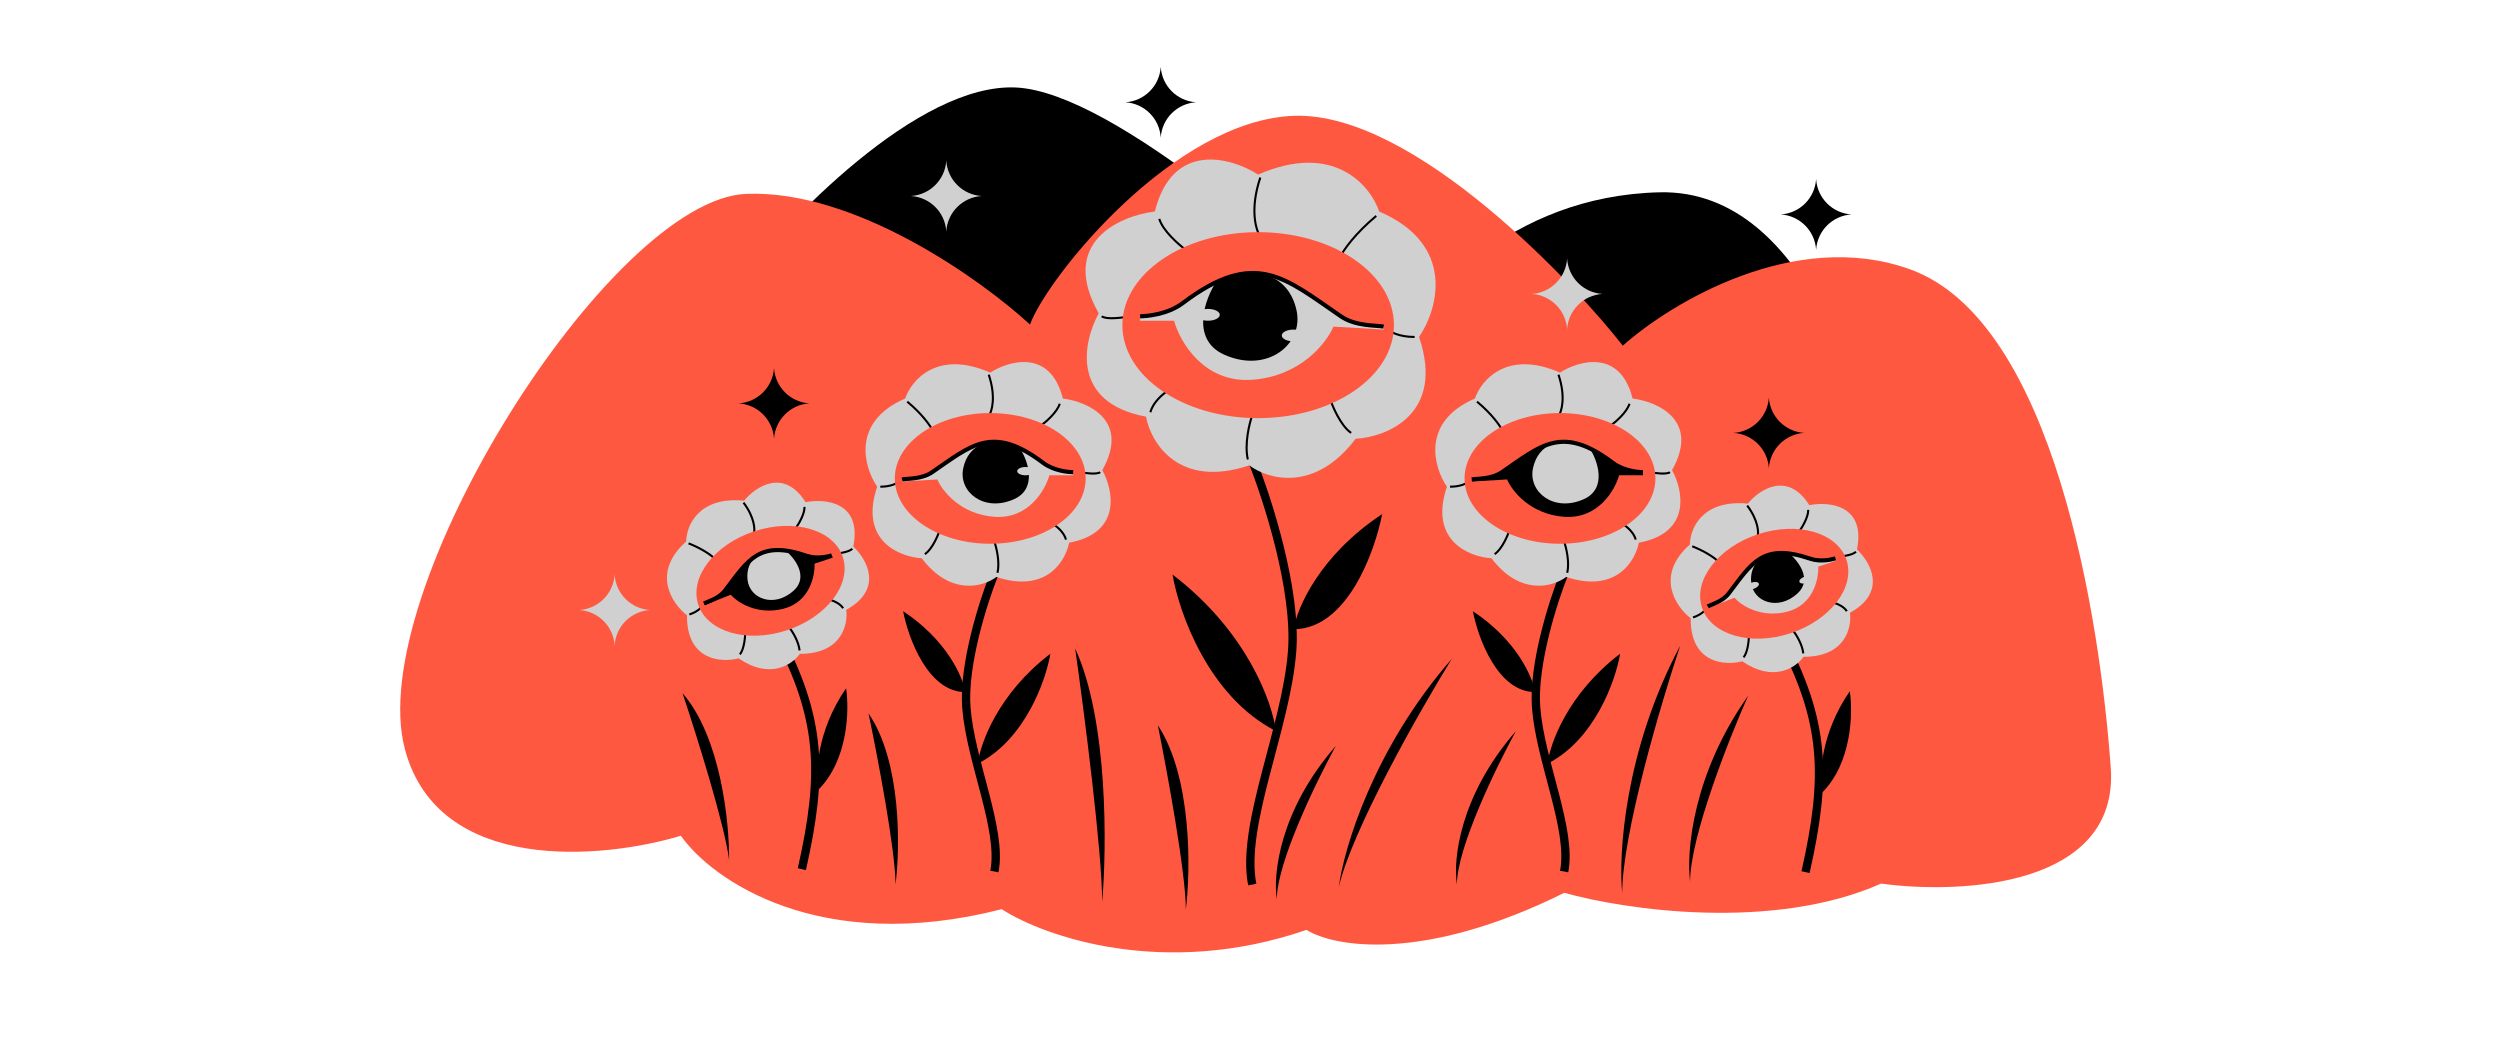 <?xml version="1.0" encoding="UTF-8"?> <svg xmlns="http://www.w3.org/2000/svg" width="1200" height="500" viewBox="0 0 1200 500" fill="none"><g clip-path="url(#clip0_757_540)"><path d="M487.726 42.002C440.682 39.735 377.437 105.767 351.695 139.066L455.135 339.57L905.029 254.55C899.125 199.76 869.179 90.605 796.629 92.305C724.08 94.006 681.853 144.498 669.809 169.531C628.716 127.966 534.77 44.269 487.726 42.002Z" fill="black"></path><path d="M358.222 93.053C410.35 90.969 470.729 134.001 494.402 155.778C502.55 133.312 563.5 57.271 621.5 55.583C679.5 53.895 757.421 138.191 778.938 165.943C801.898 145.41 861.631 109.334 916.885 129.293C985.953 154.242 1007.97 296.911 1013.16 368.415C1017.31 425.618 941.411 429.388 902.944 424.123C850.807 447.207 779.829 436.692 750.857 428.549C682.876 462.311 640.038 454.477 627.117 446.34C558.839 469.894 501.139 449.533 480.824 436.408C393.254 458.822 341.657 422.249 326.806 401.161C289.338 412.421 210.392 419.874 194.349 359.611C174.294 284.284 293.063 95.659 358.222 93.053Z" fill="#FF5841"></path><path d="M752.212 124.083C752.761 133.237 760.062 140.538 769.216 141.087C760.062 141.636 752.761 148.937 752.212 158.091C751.663 148.937 744.362 141.636 735.208 141.087C744.362 140.538 751.663 133.237 752.212 124.083Z" fill="#D0D0D0"></path><path d="M454.212 77.083C454.761 86.237 462.062 93.538 471.216 94.087C462.062 94.636 454.761 101.937 454.212 111.091C453.663 101.937 446.362 94.636 437.208 94.087C446.362 93.538 453.663 86.237 454.212 77.083Z" fill="#D0D0D0"></path><path d="M295.016 275.805C295.564 284.959 302.865 292.26 312.019 292.809C302.865 293.358 295.564 300.659 295.016 309.813C294.467 300.659 287.166 293.358 278.012 292.809C287.166 292.26 294.467 284.959 295.016 275.805Z" fill="#D0D0D0"></path><path d="M557.158 32.083C557.707 41.237 565.008 48.538 574.162 49.087C565.008 49.636 557.707 56.937 557.158 66.091C556.609 56.937 549.308 49.636 540.154 49.087C549.308 48.538 556.609 41.237 557.158 32.083Z" fill="black"></path><path d="M871.73 85.929C872.279 95.083 879.58 102.384 888.734 102.933C879.58 103.482 872.279 110.783 871.73 119.937C871.181 110.783 863.88 103.482 854.726 102.933C863.88 102.384 871.181 95.083 871.73 85.929Z" fill="black"></path><path d="M849.058 190.786C849.607 199.94 856.908 207.241 866.062 207.79C856.908 208.339 849.607 215.64 849.058 224.794C848.509 215.64 841.208 208.339 832.054 207.79C841.208 207.241 848.509 199.94 849.058 190.786Z" fill="black"></path><path d="M371.533 176.616C372.082 185.77 379.383 193.071 388.537 193.62C379.383 194.169 372.082 201.47 371.533 210.624C370.984 201.47 363.683 194.169 354.529 193.62C363.683 193.071 370.984 185.77 371.533 176.616Z" fill="black"></path><path d="M569.203 436.633C571.564 417.504 572.178 373.011 555.741 348.072C560.228 370.271 569.203 419.063 569.203 436.633Z" fill="black"></path><path d="M529.04 433.091C531.316 406.769 531.907 345.546 516.066 311.23C520.39 341.776 529.04 408.914 529.04 433.091Z" fill="black"></path><path d="M429.85 424.589C432.126 406.837 432.718 365.547 416.876 342.404C421.201 363.005 429.85 408.283 429.85 424.589Z" fill="black"></path><path d="M349.955 412.844C350.172 394.948 346.007 353.865 327.606 332.699C334.274 352.665 348.078 396.647 349.955 412.844Z" fill="black"></path><path d="M612.875 431.674C610.985 420.102 614.008 389.164 641.214 357.991C631.768 375.231 612.875 414.103 612.875 431.674Z" fill="black"></path><path d="M699.311 424.589C697.422 413.017 700.445 382.079 727.651 350.906C718.204 368.146 699.311 407.018 699.311 424.589Z" fill="black"></path><path d="M778.655 428.84C776.796 410.147 779.771 360.171 806.549 309.813C797.251 337.662 778.655 400.457 778.655 428.84Z" fill="black"></path><path d="M811.246 423.172C809.386 409.152 812.362 371.67 839.139 333.902C829.841 354.789 811.246 401.885 811.246 423.172Z" fill="black"></path><path d="M642.612 425.822C645.054 407.195 659.318 359.206 696.848 316.259C681.46 341.264 649.068 398.182 642.612 425.822Z" fill="black"></path><path d="M620.923 302.02C622.576 291.864 633.392 266.595 663.433 246.757C659.89 265.178 646.429 302.02 620.923 302.02Z" fill="black"></path><path d="M612.421 350.906C610.768 337.208 598.534 303.011 562.826 275.805C565.896 293.99 580.113 334.468 612.421 350.906Z" fill="black"></path><path d="M601.085 221.251C608.406 239.436 622.482 283.174 620.214 312.647C617.38 349.489 595.417 396.249 601.085 424.589" stroke="black" stroke-width="4"></path><path d="M554.324 101.516C562.826 67.508 590.93 75.537 603.919 83.803C640.194 67.933 657.764 88.999 662.015 101.516C698.857 117.386 690.355 148.276 681.145 161.738C693.614 198.579 666.03 209.679 650.68 210.624C631.409 236.13 609.115 230.462 599.668 223.377C565.66 234.713 552.435 212.513 550.073 199.996C513.798 193.195 519.844 164.099 527.402 150.402C508.131 116.394 537.32 103.641 554.324 101.516Z" fill="#D0D0D0"></path><path d="M559.992 187.952C557.867 189.369 553.332 193.336 552.199 197.871" stroke="black"></path><path d="M542.28 151.819C538.738 152.527 531.086 153.519 528.819 151.819" stroke="black"></path><path d="M666.266 158.195C667.447 159.376 671.651 161.738 679.019 161.738" stroke="black"></path><path d="M637.927 190.077C639.344 194.565 643.453 204.389 648.554 207.79" stroke="black"></path><path d="M601.085 199.288C599.668 203.303 597.259 213.174 598.96 220.543" stroke="black"></path><path d="M643.594 122.77C645.011 119.936 650.396 112.143 660.598 103.641" stroke="black"></path><path d="M569.203 119.936C565.66 117.339 558.15 110.726 556.45 105.058" stroke="black"></path><path d="M604.949 113.56C602.81 110.48 599.816 100.499 604.949 85.22" stroke="black"></path><ellipse cx="603.919" cy="156.07" rx="65.181" ry="44.635" fill="#FF5841"></ellipse><path d="M567.786 145.442C560.258 151.127 549.837 151.819 547.24 151.819V153.944H563.535C566.369 164.099 577.846 183.984 601.085 182.284C624.324 180.584 636.746 164.572 640.052 156.778L664.141 158.195V156.778C660.835 156.07 650.857 156.788 643.595 151.819C616.672 133.398 602.502 119.228 567.786 145.442Z" fill="#D0D0D0"></path><path d="M587.624 170.24C571.186 162.871 578.413 143.081 584.081 134.815C603.919 126.313 618.797 132.689 622.34 148.985C625.882 165.28 608.17 179.45 587.624 170.24Z" fill="black"></path><path d="M547.24 151.819C549.837 151.819 560.258 151.127 567.786 145.442C602.502 119.228 616.672 133.398 643.595 151.819C650.857 156.788 660.835 156.07 664.141 156.778" stroke="black" stroke-width="2"></path><ellipse cx="579.83" cy="151.11" rx="5.668" ry="2.834" fill="#D0D0D0"></ellipse><ellipse cx="620.923" cy="161.029" rx="5.668" ry="2.834" fill="#D0D0D0"></ellipse><path d="M463.364 332.204C462.202 325.067 454.601 307.309 433.49 293.368C435.979 306.313 445.439 332.204 463.364 332.204Z" fill="black"></path><path d="M469.338 366.559C470.5 356.933 479.097 332.901 504.191 313.782C502.034 326.561 492.043 355.008 469.338 366.559Z" fill="black"></path><path d="M477.305 275.443C472.16 288.223 462.268 318.96 463.862 339.672C465.853 365.563 481.288 398.425 477.305 418.341" stroke="black" stroke-width="4"></path><path d="M510.166 191.299C504.192 167.399 484.442 173.042 475.313 178.851C449.821 167.698 437.473 182.502 434.486 191.299C408.595 202.451 414.57 224.16 421.042 233.62C412.279 259.511 431.664 267.311 442.452 267.975C455.995 285.899 471.662 281.916 478.301 276.937C502.2 284.904 511.494 269.303 513.154 260.507C538.646 255.727 534.397 235.28 529.086 225.654C542.629 201.754 522.116 192.792 510.166 191.299Z" fill="#D0D0D0"></path><path d="M506.183 252.042C507.677 253.038 510.863 255.826 511.66 259.013" stroke="black"></path><path d="M518.63 226.649C521.12 227.147 526.497 227.844 528.091 226.649" stroke="black"></path><path d="M431.498 231.13C430.668 231.96 427.714 233.62 422.536 233.62" stroke="black"></path><path d="M451.414 253.536C450.418 256.689 447.53 263.593 443.946 265.983" stroke="black"></path><path d="M477.305 260.009C478.301 262.83 479.993 269.767 478.798 274.946" stroke="black"></path><path d="M447.431 206.236C446.435 204.244 442.651 198.767 435.481 192.792" stroke="black"></path><path d="M499.71 204.244C502.2 202.418 507.477 197.771 508.672 193.788" stroke="black"></path><path d="M474.589 199.763C476.092 197.598 478.196 190.584 474.589 179.847" stroke="black"></path><ellipse cx="45.807" cy="31.368" rx="45.807" ry="31.368" transform="matrix(-1 0 0 1 521.12 198.269)" fill="#FF5841"></ellipse><path d="M500.706 222.168C505.997 226.163 513.32 226.649 515.145 226.649V228.143H503.694C501.702 235.28 493.636 249.254 477.305 248.059C460.974 246.864 452.244 235.612 449.92 230.135L432.992 231.13V230.135C435.315 229.637 442.328 230.141 447.431 226.649C466.351 213.704 476.309 203.746 500.706 222.168Z" fill="#D0D0D0"></path><path d="M486.765 239.595C498.316 234.416 493.238 220.508 489.254 214.7C475.313 208.725 464.857 213.206 462.368 224.658C459.878 236.109 472.326 246.067 486.765 239.595Z" fill="black"></path><path d="M515.145 226.649C513.32 226.649 505.997 226.163 500.706 222.168C476.309 203.746 466.351 213.704 447.431 226.649C442.328 230.141 435.315 229.637 432.992 230.135" stroke="black" stroke-width="2"></path><ellipse cx="3.983" cy="1.992" rx="3.983" ry="1.992" transform="matrix(-1 0 0 1 496.225 224.16)" fill="#D0D0D0"></ellipse><path d="M736.843 332.204C735.681 325.067 728.08 307.309 706.969 293.368C709.458 306.313 718.918 332.204 736.843 332.204Z" fill="black"></path><path d="M742.817 366.559C743.979 356.933 752.576 332.901 777.67 313.782C775.513 326.561 765.522 355.008 742.817 366.559Z" fill="black"></path><path d="M750.784 275.443C745.639 288.223 735.748 318.96 737.341 339.672C739.332 365.563 754.767 398.425 750.784 418.341" stroke="black" stroke-width="4"></path><path d="M783.645 191.299C777.671 167.399 757.921 173.042 748.792 178.851C723.3 167.698 710.952 182.502 707.965 191.299C682.074 202.451 688.049 224.16 694.521 233.62C685.758 259.511 705.143 267.311 715.931 267.975C729.474 285.899 745.141 281.916 751.78 276.937C775.679 284.904 784.973 269.303 786.633 260.507C812.125 255.727 807.876 235.28 802.565 225.654C816.108 201.754 795.595 192.792 783.645 191.299Z" fill="#D0D0D0"></path><path d="M779.662 252.042C781.155 253.038 784.342 255.826 785.139 259.013" stroke="black"></path><path d="M792.11 226.649C794.599 227.147 799.977 227.844 801.57 226.649" stroke="black"></path><path d="M704.977 231.13C704.147 231.96 701.193 233.62 696.015 233.62" stroke="black"></path><path d="M724.893 253.536C723.897 256.689 721.009 263.593 717.425 265.983" stroke="black"></path><path d="M750.784 260.009C751.78 262.83 753.472 269.767 752.277 274.946" stroke="black"></path><path d="M720.91 206.236C719.914 204.244 716.13 198.767 708.961 192.792" stroke="black"></path><path d="M773.189 204.244C775.679 202.418 780.956 197.771 782.151 193.788" stroke="black"></path><path d="M748.068 199.763C749.571 197.598 751.675 190.584 748.068 179.847" stroke="black"></path><ellipse cx="45.807" cy="31.368" rx="45.807" ry="31.368" transform="matrix(-1 0 0 1 794.599 198.269)" fill="#FF5841"></ellipse><path d="M774.185 222.168C779.475 226.163 786.798 226.649 788.624 226.649V228.143H777.172C775.181 235.28 767.115 249.254 750.784 248.059C734.453 246.864 725.723 235.612 723.399 230.135L706.471 231.13V230.135C708.794 229.637 715.806 230.141 720.91 226.649C739.83 213.704 749.788 203.746 774.185 222.168Z" fill="black"></path><path d="M760.244 239.595C771.795 234.416 766.717 220.508 762.734 214.7C748.792 208.725 738.337 213.206 735.847 224.658C733.358 236.109 745.805 246.067 760.244 239.595Z" fill="#D0D0D0"></path><path d="M788.624 226.649C786.798 226.649 779.475 226.163 774.185 222.168C749.788 203.746 739.83 213.704 720.91 226.649C715.806 230.141 708.794 229.637 706.471 230.135" stroke="black" stroke-width="2"></path><path d="M392.898 378.997C391.377 371.419 391.895 351.078 406.129 330.344C407.682 340.558 407.209 364.59 392.898 378.997Z" fill="black"></path><path d="M372.738 303.94C394.392 344.581 395.319 371.071 384.882 417.21" stroke="black" stroke-width="4"></path><path d="M386.683 241.053C376.2 224.446 362.652 233.643 357.188 240.318C335.104 238.229 329.446 252.518 329.377 259.923C312.553 274.824 322.49 289.772 329.75 295.321C329.57 317.111 346.194 318.184 354.528 315.997C369.252 326.193 380.122 319.27 383.908 313.845C403.991 313.918 407.138 299.787 406.202 292.713C424.313 282.737 415.997 268.314 409.576 262.349C413.871 240.876 396.104 239.204 386.683 241.053Z" fill="#D0D0D0"></path><path d="M398.813 288.042C400.192 288.423 403.301 289.74 404.698 291.954" stroke="black"></path><path d="M401.907 265.71C403.916 265.467 408.162 264.654 409.07 263.352" stroke="black"></path><path d="M337.047 290.829C336.625 291.665 334.802 293.658 330.881 294.949" stroke="black"></path><path d="M357.714 302.829C357.746 305.465 357.281 311.413 355.162 314.117" stroke="black"></path><path d="M378.932 301.275C380.39 303.163 383.402 307.994 383.788 312.213" stroke="black"></path><path d="M342.904 268.006C341.653 266.746 337.422 263.543 330.503 260.806" stroke="black"></path><path d="M381.994 253.462C383.424 251.459 386.261 246.624 386.173 243.31" stroke="black"></path><path d="M361.854 256.333C362.453 254.319 362.297 248.483 356.888 241.252" stroke="black"></path><ellipse cx="36.517" cy="25.006" rx="36.517" ry="25.006" transform="matrix(-0.95 0.313 0.313 0.95 396.715 243.6)" fill="#FF5841"></ellipse><path d="M387.217 266.787C392.219 268.492 397.885 267.035 399.268 266.579L399.64 267.71L390.969 270.566C391.24 276.466 388.617 289.059 375.953 292.226C363.289 295.393 353.873 289.05 350.748 285.482L338.178 290.457L337.929 289.703C339.565 288.747 345 287.38 347.994 283.464C359.092 268.944 364.15 258.92 387.217 266.787Z" fill="black"></path><path d="M381.006 283.458C388.461 276.657 381.148 267.392 376.683 263.987C364.637 262.939 357.837 268.939 358.808 278.231C359.778 287.523 371.686 291.96 381.006 283.458Z" fill="#D0D0D0"></path><path d="M399.268 266.579C397.885 267.035 392.219 268.492 387.217 266.787C364.15 258.92 359.092 268.944 347.994 283.464C345 287.38 339.565 288.747 337.929 289.703" stroke="black" stroke-width="2"></path><path d="M874.673 380.414C873.153 372.836 873.671 352.495 887.905 331.76C889.458 341.975 888.985 366.007 874.673 380.414Z" fill="black"></path><path d="M854.514 305.357C876.168 345.998 877.095 372.488 866.658 418.627" stroke="black" stroke-width="4"></path><path d="M868.459 242.47C857.976 225.863 844.428 235.06 838.964 241.735C816.88 239.646 811.222 253.935 811.153 261.34C794.329 276.241 804.266 291.189 811.526 296.738C811.346 318.528 827.97 319.601 836.304 317.414C851.028 327.61 861.898 320.687 865.684 315.262C885.767 315.335 888.914 301.204 887.978 294.13C906.089 284.154 897.774 269.731 891.352 263.766C895.648 242.293 877.88 240.621 868.459 242.47Z" fill="#D0D0D0"></path><path d="M880.589 289.459C881.969 289.84 885.077 291.157 886.474 293.371" stroke="black"></path><path d="M883.683 267.127C885.692 266.884 889.938 266.071 890.846 264.768" stroke="black"></path><path d="M818.823 292.246C818.401 293.082 816.578 295.075 812.657 296.366" stroke="black"></path><path d="M839.49 304.246C839.522 306.882 839.057 312.83 836.938 315.534" stroke="black"></path><path d="M860.709 302.692C862.166 304.58 865.178 309.411 865.564 313.63" stroke="black"></path><path d="M824.68 269.423C823.429 268.163 819.198 264.96 812.279 262.223" stroke="black"></path><path d="M863.77 254.879C865.199 252.876 868.037 248.041 867.949 244.727" stroke="black"></path><path d="M843.631 257.75C844.229 255.736 844.073 249.9 838.665 242.669" stroke="black"></path><ellipse cx="36.517" cy="25.006" rx="36.517" ry="25.006" transform="matrix(-0.95 0.313 0.313 0.95 878.492 245.017)" fill="#FF5841"></ellipse><path d="M868.993 268.204C873.995 269.909 879.661 268.452 881.044 267.996L881.416 269.127L872.745 271.983C873.016 277.883 870.393 290.476 857.729 293.643C845.065 296.81 835.649 290.467 832.524 286.899L819.954 291.874L819.705 291.12C821.341 290.164 826.776 288.797 829.77 284.881C840.869 270.361 845.926 260.337 868.993 268.204Z" fill="#D0D0D0"></path><path d="M862.782 284.875C870.237 278.074 862.924 268.809 858.459 265.404C846.413 264.356 839.613 270.356 840.584 279.648C841.554 288.94 853.462 293.377 862.782 284.875Z" fill="black"></path><path d="M881.044 267.996C879.661 268.452 873.995 269.909 868.993 268.204C845.926 260.337 840.869 270.361 829.77 284.881C826.776 288.797 821.341 290.164 819.705 291.12" stroke="black" stroke-width="2"></path><ellipse cx="3.175" cy="1.588" rx="3.175" ry="1.588" transform="matrix(-0.95 0.313 0.313 0.95 843.754 278.639)" fill="#D0D0D0"></ellipse><ellipse cx="3.175" cy="1.588" rx="3.175" ry="1.588" transform="matrix(-0.95 0.313 0.313 0.95 869.26 275.805)" fill="#D0D0D0"></ellipse></g><defs><clipPath id="clip0_757_540"><rect width="1200" height="500" fill="white"></rect></clipPath></defs></svg> 